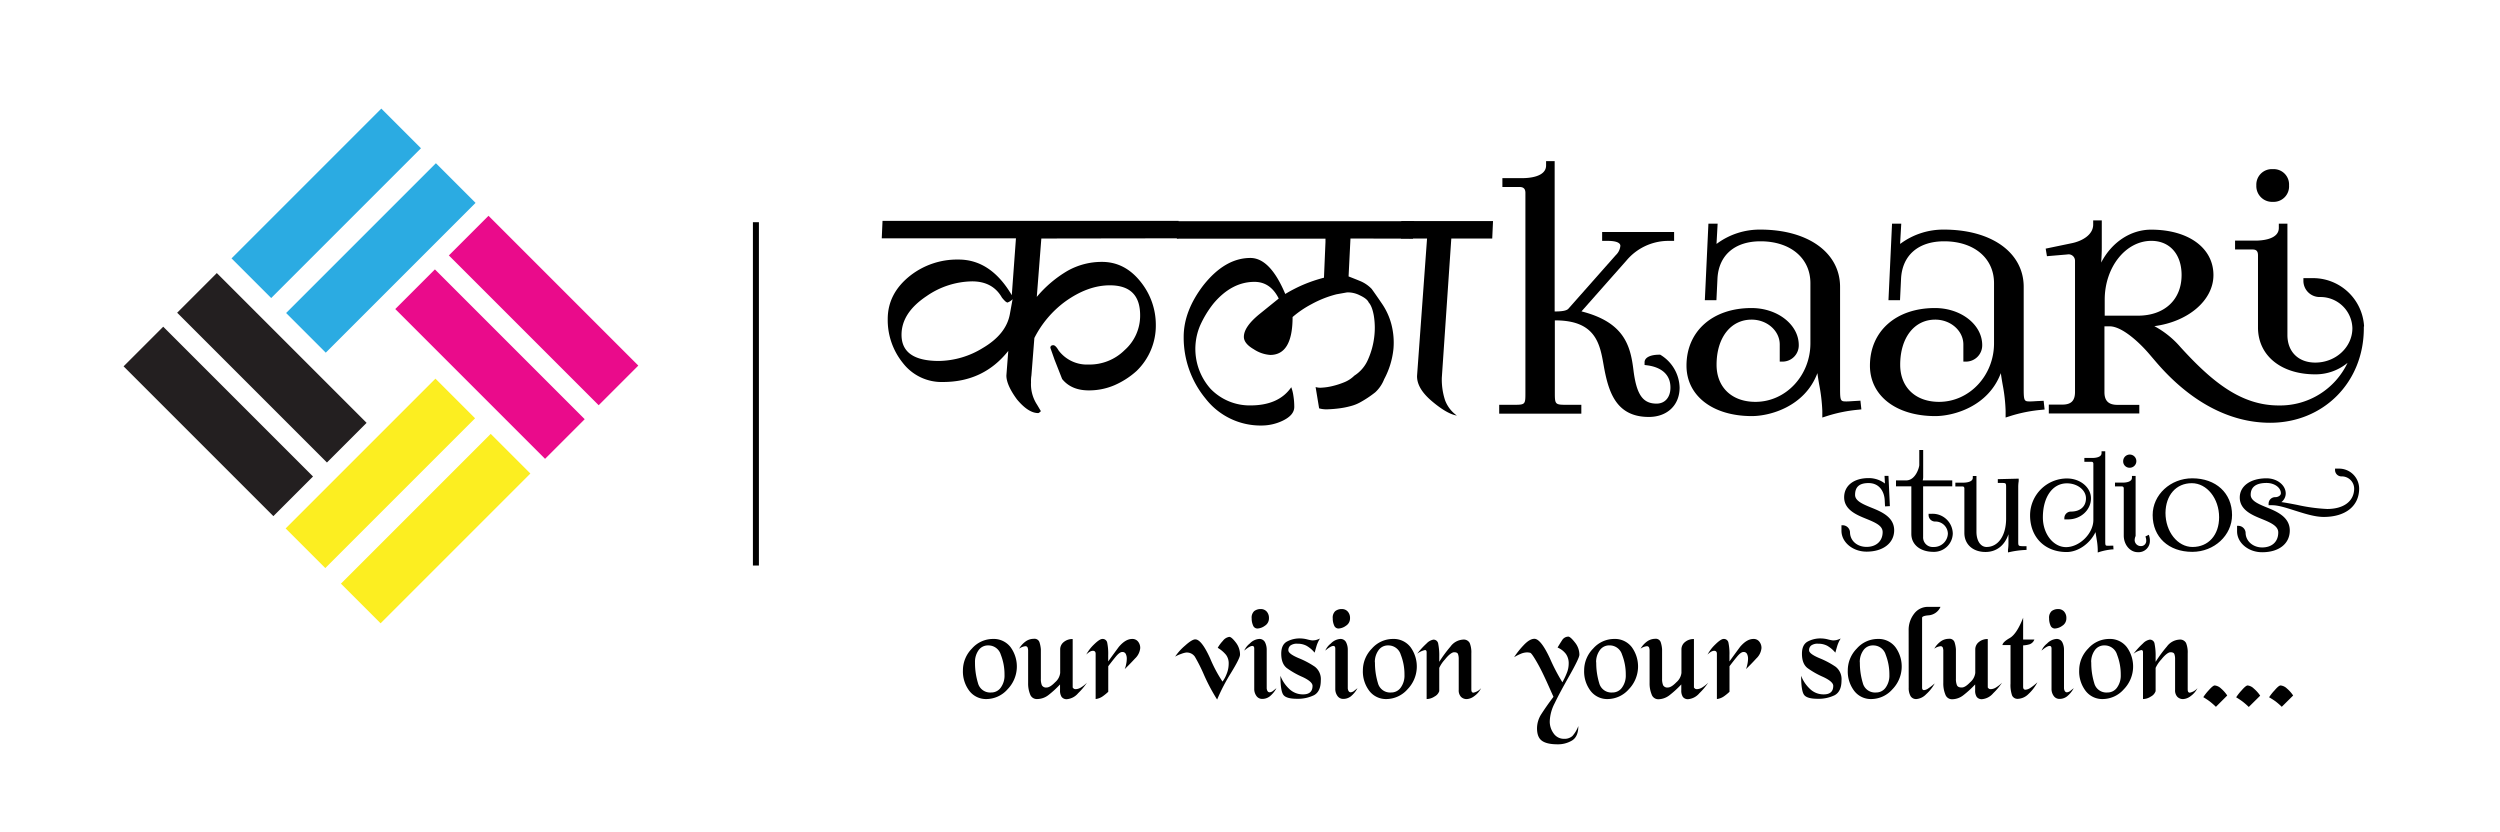 <svg id="Layer_1" data-name="Layer 1" xmlns="http://www.w3.org/2000/svg" viewBox="0 0 846.15 281.54"><defs><style>.cls-1{fill:#231f20;}.cls-2{fill:#ea0b8b;}.cls-3{fill:#2babe2;}.cls-4{fill:#fcee21;}</style></defs><rect class="cls-1" x="64.39" y="106.78" width="18.98" height="71.7" transform="translate(-79.21 94.02) rotate(-45)"/><rect class="cls-1" x="82.53" y="88.63" width="18.98" height="71.7" transform="translate(-61.07 101.53) rotate(-45)"/><rect class="cls-2" x="156.35" y="87.39" width="18.98" height="71.7" transform="translate(-38.57 153.36) rotate(-45)"/><rect class="cls-2" x="174.49" y="69.25" width="18.98" height="71.7" transform="translate(-20.43 160.87) rotate(-45)"/><rect class="cls-3" x="74.57" y="59.33" width="71.7" height="18.98" transform="translate(-16.32 98.23) rotate(-45)"/><rect class="cls-3" x="93.05" y="77.81" width="71.7" height="18.98" transform="translate(-23.98 116.72) rotate(-45)"/><rect class="cls-4" x="92.89" y="150.72" width="71.7" height="18.98" transform="translate(-75.58 137.96) rotate(-45)"/><rect class="cls-4" x="111.6" y="169.42" width="71.7" height="18.98" transform="translate(-83.32 156.66) rotate(-45)"/><rect x="254.83" y="75.21" width="2.03" height="116.2"/><path d="M562.16,120.2l-.25-.15h-.29c-3.12,0-5,1-5,2.56v.92l.91.12c2.93.38,7.85,1.87,7.85,7.53,0,3.29-1.84,5.43-4.7,5.43-4.69,0-6.81-3.1-7.83-11.41s-3.17-16.14-17.58-19.81l15.26-17.26a18.57,18.57,0,0,1,13.83-6.6h2.26v-3H542.26v3h2c1.26,0,4.17.16,4.17,1.69a4.91,4.91,0,0,1-1.53,3.11l-16,18.09c-.6.75-2.19,1-4.71,1V54.53h-2.9V56c0,4-6.14,4.29-8,4.29h-6.79v3h5.79c1.36,0,2,.61,2,2v67.53c0,4.19,0,4.19-4.29,4.19h-4.58v3h27.8v-3h-4.58c-4.31,0-4.39,0-4.39-4.19V108.44h.2c13.64,0,15.06,8,16.3,15.06,1.57,8.91,4.05,17.62,15.32,17.62,6.23,0,10.41-4,10.41-9.94A13.35,13.35,0,0,0,562.16,120.2Z"/><path d="M627,135.77s-1.35.1-1.94.1c-2,0-2.27,0-2.27-4.09V97.11c0-11.6-10.84-19.4-27-19.4a24.34,24.34,0,0,0-14.52,4.64,1.89,1.89,0,0,0-.28.23l0-.43.36-6.45h-3.12l-1.21,25.9,3.92,0,.35-7.24c.38-7.95,5.83-12.69,14.57-12.69,10.11,0,16.89,5.69,16.89,14.17v20.36c0,10.92-8.34,19.81-18.6,19.81-8,0-13.16-4.93-13.16-12.56,0-9.13,4.76-15.27,11.85-15.27,5.25,0,9.53,3.78,9.53,8.42v5.79h1.05a5.5,5.5,0,0,0,5.39-5.59c0-6.91-7.17-12.54-16-12.54-13.17,0-22,7.84-22,19.5,0,10.21,8.89,17.07,22.12,17.07,6,0,17.88-3.11,22.19-14.54.14,1.09.34,2.38.61,3.9a58.33,58.33,0,0,1,1.05,8.89v2.24l1.37-.44A49.32,49.32,0,0,1,629,138.67l1-.11-.32-2.95Z"/><path d="M689.16,135.77s-1.36.1-1.94.1c-2,0-2.28,0-2.28-4.09V97.11c0-11.6-10.83-19.4-27-19.4a24.31,24.31,0,0,0-14.52,4.64,1.94,1.94,0,0,0-.29.23l0-.43.37-6.45h-3.12l-1.21,25.9,3.91,0,.35-7.24c.39-7.95,5.84-12.69,14.58-12.69,10.1,0,16.89,5.69,16.89,14.17v20.36c0,10.92-8.35,19.81-18.6,19.81-8,0-13.16-4.93-13.16-12.56,0-9.13,4.76-15.27,11.85-15.27,5.25,0,9.53,3.78,9.53,8.42v5.79h1a5.5,5.5,0,0,0,5.38-5.59c0-6.91-7.16-12.54-16-12.54-13.17,0-22,7.84-22,19.5,0,10.21,8.89,17.07,22.12,17.07,6,0,17.88-3.11,22.18-14.54.15,1.1.35,2.39.62,3.9a55.93,55.93,0,0,1,1,8.89v2.24l1.37-.44a49.31,49.31,0,0,1,10.78-2.17l1.05-.11-.33-2.95Z"/><path d="M769.27,68.32a5.23,5.23,0,0,0,5.48-5.58,5.19,5.19,0,0,0-5.48-5.49,5.25,5.25,0,0,0-5.59,5.49A5.34,5.34,0,0,0,769.27,68.32Z"/><path d="M800.24,110.19l-.1.19a17.29,17.29,0,0,0-17.47-16.24h-3.06v1a5.49,5.49,0,0,0,5.58,5.39,10.82,10.82,0,0,1,11,10.54c0,6.42-5.63,11.65-12.56,11.65-5.73,0-9.43-3.67-9.43-9.33V75.7h-2.91v1.45c0,4-6.06,4.29-7.92,4.29h-6.89v3h5.89c1.33,0,1.87.57,1.87,2v24.4c0,9.49,7.79,15.86,19.39,15.86a17,17,0,0,0,10.92-3.89,25.26,25.26,0,0,1-23.3,14.42c-12.67,0-22.44-7.88-33.21-19.7a31.06,31.06,0,0,0-8.88-7.14c11.38-1.49,20-8.68,20-17.29,0-9.19-8.48-15.37-21.1-15.37-7,0-13.39,4.34-16.9,11.15.13-1.71.21-3.58.21-5.16V74.59h-2.91V76c0,3.59-3.94,5.66-7.33,6.33l-8.75,1.82.43,2.56,6.92-.59a2.17,2.17,0,0,1,2.58,2.18v44.35c0,3-1.32,4.29-4.29,4.29h-4.58v3h30.63v-2.91h-7.4c-3,0-4.4-1.36-4.4-4.29V110.45h1.78c4,0,9.71,5.07,13.41,9.4l2.12,2.48c11.58,13.59,25,20.76,38.76,20.76,18.09,0,31.72-13.74,31.72-32v-.52ZM728.15,81.52c6.22,0,10.23,4.54,10.23,11.56,0,8.36-5.79,13.76-14.77,13.76H712.36v-5.4C712.36,90.46,719.44,81.52,728.15,81.52Z"/><path d="M352.45,80.73l-1.54,19.76a39.74,39.74,0,0,1,10.46-8.85,23.53,23.53,0,0,1,11.61-3q7.83,0,13.22,6.92a23.19,23.19,0,0,1,5,14.37,21.34,21.34,0,0,1-6.54,15.65,27.6,27.6,0,0,1-7.51,4.82,21.81,21.81,0,0,1-8.66,1.73q-5.89,0-9-3.85l-2.57-6.54-1.41-4c0-.6.34-.9,1-.9q.76,0,1.8,1.8a12,12,0,0,0,10.13,4.74,16.82,16.82,0,0,0,12.19-4.87,15.54,15.54,0,0,0,5.26-11.8q0-10.14-10.26-10.14-7.46,0-15.14,5.52a34.83,34.83,0,0,0-10.4,12.31l-1,12.7a12.1,12.1,0,0,0-.13,2.31,12.58,12.58,0,0,0,2.05,7.57l1.29,2.18c-.43.43-.73.65-.9.65-2.23,0-4.62-1.54-7.19-4.62q-3.58-4.87-3.59-8.09l.64-8.33q-8.34,10.51-22.07,10.52a16.53,16.53,0,0,1-13.59-6.42,23.1,23.1,0,0,1-5.14-14.88q0-8.73,7.7-14.76a25.77,25.77,0,0,1,16.29-5.38q10.9,0,18,12.06l1.41-19.25H298.44l.26-5.9H398.9v5.9ZM340.27,102a12.47,12.47,0,0,1-1.16-1.28Q336,95.23,329,95.23a27.7,27.7,0,0,0-15.4,5q-8.47,5.65-8.47,13.09,0,8.85,12.7,8.85a29,29,0,0,0,14.76-4.36q8.08-4.74,9.24-11.68l.89-4.87a4.27,4.27,0,0,1-1.79,1.15A4.39,4.39,0,0,1,340.27,102Z"/><path d="M457.08,80.73l-.64,12.83c1.54.6,2.93,1.15,4.17,1.67a11.39,11.39,0,0,1,3.65,2.56c1.11,1.54,2.33,3.3,3.66,5.26a22.45,22.45,0,0,1,3,6.68,24.77,24.77,0,0,1,.71,8.34,27.6,27.6,0,0,1-3.14,10.26,12,12,0,0,1-3,4.43,36.21,36.21,0,0,1-5.32,3.52,13.74,13.74,0,0,1-3,1.16,27.91,27.91,0,0,1-3.85.77c-1.32.17-2.61.28-3.85.32a9,9,0,0,1-3-.32L445.28,131a5.63,5.63,0,0,0,2.18.2,19.53,19.53,0,0,0,3.46-.52,26.51,26.51,0,0,0,4-1.28,10.21,10.21,0,0,0,3.46-2.25,12.11,12.11,0,0,0,4.69-5.58,26.4,26.4,0,0,0,2.05-7.5,25.23,25.23,0,0,0-.13-7.19c-.39-2.22-1-3.72-1.73-4.49-.35-.85-1.35-1.66-3-2.43a9,9,0,0,0-4.3-1l-3.59.64a35.94,35.94,0,0,0-8.46,3.34,34.23,34.23,0,0,0-6.42,4.36q0,12.83-7.57,12.83a11.51,11.51,0,0,1-5.58-1.93Q421,116.27,421,114q0-3.33,5.13-7.57l6.67-5.39q-2.82-5.64-8.21-5.64-7.69,0-13.86,7.31a34.52,34.52,0,0,0-4.61,7.63,20.29,20.29,0,0,0,3.59,21.24,18.38,18.38,0,0,0,13.47,5.64q9.62,0,13.86-6.16a13.46,13.46,0,0,1,.7,2.76,23.45,23.45,0,0,1,.32,3.91q0,2.84-4.1,4.75a16.62,16.62,0,0,1-6.8,1.54,23.58,23.58,0,0,1-19.12-9.11A32.46,32.46,0,0,1,400.63,114q0-8.73,6.67-17.45,7.32-9.24,15.91-9.24,6.68,0,11.8,12.19a49.5,49.5,0,0,1,6.1-3.14,50.09,50.09,0,0,1,7-2.37l.51-12.06,0-1.16H398.32l.26-5.9h80.05l-.38,5.9Z"/><path d="M505.06,80.73H491.21L488,127.82a22.63,22.63,0,0,0,1.09,7.63,11.15,11.15,0,0,0,4,5.2q-3.33-.53-8.47-4.88t-5-8.6L483,80.73h-8.85l.13-5.9h31.05Z"/><path d="M633.16,171.73c-3-1.22-5.29-2.3-5.29-4.23,0-2.7,1.45-4,4.56-4,3.82,0,5.34,3.1,5.47,5.76l.11,2.13,1.64-.08-.48-10.25h-1.33l.14,2.6s0,0,0,0h0a8.94,8.94,0,0,0-5.54-1.84c-5,0-8.27,2.55-8.27,6.49,0,4.27,4.32,6,7.46,7.28,3.37,1.36,5.57,2.41,5.57,4.51,0,3-2.13,5-5.43,5s-5.62-2.17-5.62-5a2.5,2.5,0,0,0-2.42-2.32h-.47v1.85c0,3.9,3.82,7.08,8.51,7.08,5.58,0,9.33-2.91,9.33-7.24C641.09,174.93,636.69,173.15,633.16,171.73Z"/><path d="M654,173.89h-1.25v.46a2.2,2.2,0,0,0,2.24,2.17,4.2,4.2,0,0,1,4.29,4.09,4.71,4.71,0,0,1-4.88,4.52,3.24,3.24,0,0,1-3.5-3.41V164.6h9.86v-2h-10a4.46,4.46,0,0,0,.16-1.24v-9.06h-1.32v5.1c0,.77-1.23,5.2-4.45,5.2h-3.43v2h5.19v16.09c0,3.64,3,6.09,7.51,6.09a6.36,6.36,0,0,0,6.52-6.17A6.83,6.83,0,0,0,654,173.89Z"/><path d="M683.09,183.18V164.93a12.79,12.79,0,0,1,.16-2.1V162l-7.07.18v1.28h1.14c1.65,0,1.67,0,1.67,1.63V175.5c0,5.76-2.66,9.63-6.62,9.63-2,0-3.42-2.07-3.42-5.15V161.1h-1.24v.62c0,1.56-2.65,1.64-3.18,1.64h-2.72v1.28h2.32c.51,0,.73.22.73.73v15c0,3.86,2.87,6.45,7.15,6.45,3.72,0,6.5-2.21,7.77-6v3a15.42,15.42,0,0,1-.16,2.26v.89l.57-.12a30,30,0,0,1,5.26-.71h.45v-1.27h-1.14C683.11,184.82,683.09,184.8,683.09,183.18Z"/><path d="M714.14,184.7s-.53,0-.76,0c-.74,0-.84,0-.84-1.56v-30.4h-1.25v.63c0,1.51-2.37,1.63-3.1,1.63h-2.72v1.29h2.33c.5,0,.72.22.72.72V176c0,4.55-4.66,9.18-9.24,9.18-4.33,0-7.85-4.51-7.85-10.06,0-6.89,3.27-11.53,8.13-11.53,3.57,0,6.46,2.28,6.46,5.08s-2,4.48-5.07,4.48a2.22,2.22,0,0,0-2.25,2.17v.47H700c4.25,0,7.71-3.19,7.71-7.12,0-3.71-3.64-6.73-8.11-6.73a12.5,12.5,0,0,0-12.5,12.47c0,7.43,5,12.43,12.38,12.43,3.89,0,7.95-2.91,9.76-6.75l.41,2.51A22.47,22.47,0,0,1,710,186v1l.61-.2a21,21,0,0,1,4.28-.85l.44,0-.07-1.27Z"/><path d="M720.86,158.31a2.23,2.23,0,1,0-2.25-2.25A2.15,2.15,0,0,0,720.86,158.31Z"/><path d="M727.3,181l-1.16.57.12.39a3.29,3.29,0,0,1,.15,1,1.74,1.74,0,0,1-1.83,1.87,2.06,2.06,0,0,1-2.08-2,3.62,3.62,0,0,1,.32-1.41l0-20.33h-1.24v.62c0,1.52-2.37,1.64-3.1,1.64h-2.64v1.28h2.24c.51,0,.73.22.73.73v15.91c0,3.1,2.12,5.62,4.74,5.62a3.82,3.82,0,0,0,4.1-4,4.77,4.77,0,0,0-.22-1.45Z"/><path d="M742,161.89c-7.39,0-13.41,5.58-13.41,12.42,0,7.46,5.39,12.47,13.41,12.47,7.42,0,13.46-5.59,13.46-12.47C755.45,166.89,750,161.89,742,161.89Zm-.15,1.65c5.09,0,9.23,5.17,9.23,11.53,0,6-3.6,10.06-9,10.06-5.05,0-9.15-5.17-9.15-11.53C733,167.58,736.52,163.54,741.84,163.54Z"/><path d="M791.58,158.61h-1.26v.46a2.16,2.16,0,0,0,2.21,2.17,4.18,4.18,0,0,1,4.26,4.09c0,4.28-3.5,6.94-9.15,6.94a58.86,58.86,0,0,1-10.11-1.38c-1.91-.37-3.73-.72-5.37-.95a3.72,3.72,0,0,0,1.47-2.91c0-2.83-2.92-5.14-6.5-5.14-5.42,0-9.06,2.61-9.06,6.49,0,4.27,4.31,6,7.46,7.28s5.57,2.41,5.57,4.55c0,3.13-2.09,5.07-5.44,5.08-3.14,0-5.61-2.18-5.61-5a2.5,2.5,0,0,0-2.42-2.32h-.47v1.85c0,3.91,3.81,7.09,8.5,7.09,5.67,0,9.34-2.89,9.34-7.37,0-4.65-4.59-6.5-7.93-7.85-3-1.22-5.3-2.3-5.3-4.23,0-2.63,1.81-4,5.36-4,2.68,0,4.86,1.56,4.86,3.49,0,.71-.88,1.32-1.91,1.32a2.21,2.21,0,0,0-2.25,2.16V171h1.26c2,0,4.7.87,7.59,1.79,3.35,1.06,6.82,2.17,9.8,2.17,7.38,0,12-3.68,12-9.61A6.8,6.8,0,0,0,791.58,158.61Z"/><path d="M336,216.26a7.19,7.19,0,0,1,6,2.73,11.07,11.07,0,0,1-1,14.32,9.62,9.62,0,0,1-7.06,3.29,7.09,7.09,0,0,1-5.85-2.76,10.85,10.85,0,0,1-2.18-6.93,10.51,10.51,0,0,1,3.06-7.41A9.48,9.48,0,0,1,336,216.26Zm-6,7.92a23.52,23.52,0,0,0,1,7,4.26,4.26,0,0,0,4.48,3.2,3.89,3.89,0,0,0,3.25-1.67,6.86,6.86,0,0,0,1.26-4.26,18.18,18.18,0,0,0-1.26-6.87,4.36,4.36,0,0,0-4.27-3.13,3.85,3.85,0,0,0-3.25,1.62A6.76,6.76,0,0,0,330,224.18Z"/><path d="M349.92,216.21a1.75,1.75,0,0,1,1.9,1.16,10.62,10.62,0,0,1,.47,2.36v10a5.6,5.6,0,0,0,.34,2.2,1.6,1.6,0,0,0,1.61.76c.77,0,1.73-.59,2.87-1.77a4.9,4.9,0,0,0,1.72-3.15v-8a3.15,3.15,0,0,1,1.23-2.48,4.53,4.53,0,0,1,3-1V232.7a3.89,3.89,0,0,0,.35.37,1.11,1.11,0,0,0,.72.18,3.57,3.57,0,0,0,1.56-.47,10.84,10.84,0,0,0,2.2-1.71,21.84,21.84,0,0,1-3,3.57,5.59,5.59,0,0,1-3.74,2,2.08,2.08,0,0,1-1.83-.76,3.84,3.84,0,0,1-.54-2.23v-2a33,33,0,0,1-4,3.66A6.3,6.3,0,0,1,351,236.6a2.38,2.38,0,0,1-2.34-1.58,9.74,9.74,0,0,1-.68-3.84V220.43a3.43,3.43,0,0,0-.18-1.29.78.78,0,0,0-.79-.42,4.47,4.47,0,0,0-2.09.84,7.89,7.89,0,0,1,2.32-2.53A4.75,4.75,0,0,1,349.92,216.21Z"/><path d="M373.1,216.26a1.55,1.55,0,0,1,1.64,1.23,18.24,18.24,0,0,1,.34,4.3v2.08q1.77-2.46,3.59-4.92c1.53-1.79,3-2.69,4.53-2.69a2.4,2.4,0,0,1,2,.91,3.4,3.4,0,0,1,.72,2.2,5.55,5.55,0,0,1-1.76,3.51q-1.77,1.92-3.49,3.59a7.67,7.67,0,0,0,.46-1.55,9.13,9.13,0,0,0,.24-1.93,3.54,3.54,0,0,0-.35-1.67,1.24,1.24,0,0,0-1.18-.65c-.59,0-1.33.53-2.21,1.6s-1.72,2.15-2.53,3.23v8.64a16.72,16.72,0,0,1-1.84,1.51,5.31,5.31,0,0,1-2.43.95V221.27c0-.65-.31-1-.93-1a2.1,2.1,0,0,0-1,.3,5.73,5.73,0,0,0-1.26,1,13.74,13.74,0,0,1,2.63-3.44C371.54,216.89,372.48,216.26,373.1,216.26Z"/><path d="M416.08,215.56c.49,0,1.22.63,2.18,1.88a6.69,6.69,0,0,1,1.44,4.15q0,1.17-3.07,6.18a63.48,63.48,0,0,0-4.68,9,63.88,63.88,0,0,1-4.39-8.23,56.66,56.66,0,0,0-3.14-6.27,3.3,3.3,0,0,0-3-1.41,7.92,7.92,0,0,0-1.69.48,10.28,10.28,0,0,0-2,.91,18,18,0,0,1,3.32-3.69c1.59-1.44,2.76-2.16,3.5-2.16q2.1,0,5,6.36a46.39,46.39,0,0,0,4.22,7.93,10.14,10.14,0,0,0,1.37-2.52,9.13,9.13,0,0,0,.72-3.53,4.74,4.74,0,0,0-.9-3,10.75,10.75,0,0,0-2.81-2.38,11.88,11.88,0,0,1,1.74-2.35A3.31,3.31,0,0,1,416.08,215.56Z"/><path d="M426.15,216.26a2.09,2.09,0,0,1,2,1.11,5.66,5.66,0,0,1,.58,2.65v13c.12.86.45,1.3,1,1.3a2.25,2.25,0,0,0,1.3-.61l1-.79a9.34,9.34,0,0,1-2.25,2.76,4.14,4.14,0,0,1-2.58.87,2.32,2.32,0,0,1-1.95-1,4,4,0,0,1-.74-2.41V219.51c0-.59-.22-.88-.65-.88-.59,0-1.5.52-2.74,1.58a6.32,6.32,0,0,1,1.9-2.42A4.87,4.87,0,0,1,426.15,216.26Zm.61-10.12a2.61,2.61,0,0,1,1.95.83,3.22,3.22,0,0,1,.78,2.28,2.91,2.91,0,0,1-1.39,2.55,4.65,4.65,0,0,1-2.51.93,1.57,1.57,0,0,1-1.46-1,5.8,5.8,0,0,1-.49-2.44,3,3,0,0,1,.84-2.44A3.54,3.54,0,0,1,426.76,206.14Z"/><path d="M446.77,216.11a10.28,10.28,0,0,0-1.17,2.51c-.24.84-.46,1.6-.65,2.28a10,10,0,0,0-2.78-2.35,6.46,6.46,0,0,0-3-.68,3.72,3.72,0,0,0-2.41.61,2,2,0,0,0-.7,1.63q0,1.17,3.48,2.64a29,29,0,0,1,5.5,2.92,5.3,5.3,0,0,1,2,4.62q0,3.74-2.29,5a12.44,12.44,0,0,1-5.83,1.22c-2.39,0-3.9-.45-4.55-1.33s-1-3-1-6.47a11.77,11.77,0,0,0,2.88,4.36,6.61,6.61,0,0,0,4.78,1.95q3.21,0,3.21-2.89,0-1.41-3.39-3a27.76,27.76,0,0,1-5.29-3q-1.9-1.46-1.91-4.86c0-2,.61-3.31,1.81-4.06a9.09,9.09,0,0,1,4.83-1.12,10.09,10.09,0,0,1,2.18.33,12.79,12.79,0,0,0,1.63.33,5.57,5.57,0,0,0,1.25-.12A7.61,7.61,0,0,0,446.77,216.11Z"/><path d="M453.59,216.26a2.09,2.09,0,0,1,2,1.11,5.66,5.66,0,0,1,.58,2.65v13c.12.86.45,1.3,1,1.3a2.2,2.2,0,0,0,1.29-.61l1-.79a9.34,9.34,0,0,1-2.25,2.76,4.14,4.14,0,0,1-2.58.87,2.32,2.32,0,0,1-1.95-1,4,4,0,0,1-.74-2.41V219.51c0-.59-.22-.88-.65-.88-.59,0-1.5.52-2.74,1.58a6.22,6.22,0,0,1,1.9-2.42A4.87,4.87,0,0,1,453.59,216.26Zm.6-10.12a2.58,2.58,0,0,1,1.95.83,3.18,3.18,0,0,1,.79,2.28,2.91,2.91,0,0,1-1.39,2.55,4.65,4.65,0,0,1-2.51.93,1.57,1.57,0,0,1-1.46-1,5.8,5.8,0,0,1-.49-2.44,3,3,0,0,1,.84-2.44A3.49,3.49,0,0,1,454.19,206.14Z"/><path d="M471.37,216.26a7.19,7.19,0,0,1,6,2.73,11.07,11.07,0,0,1-1,14.32,9.62,9.62,0,0,1-7.06,3.29,7.09,7.09,0,0,1-5.85-2.76,10.85,10.85,0,0,1-2.18-6.93,10.51,10.51,0,0,1,3.06-7.41A9.48,9.48,0,0,1,471.37,216.26Zm-6,7.92a23.52,23.52,0,0,0,1,7,4.26,4.26,0,0,0,4.48,3.2,3.89,3.89,0,0,0,3.25-1.67,6.86,6.86,0,0,0,1.26-4.26,18.18,18.18,0,0,0-1.26-6.87,4.36,4.36,0,0,0-4.27-3.13,3.85,3.85,0,0,0-3.25,1.62A6.76,6.76,0,0,0,465.33,224.18Z"/><path d="M498,233.44c0,.68.24,1,.71,1a4.63,4.63,0,0,0,2.59-1.53,7.36,7.36,0,0,1-2.32,2.7,4.61,4.61,0,0,1-2.5,1,2.67,2.67,0,0,1-2-.77,3.18,3.18,0,0,1-.76-2.34V223.08a4.85,4.85,0,0,0-.24-1.69c-.15-.42-.59-.63-1.31-.63s-1.83.82-3.11,2.44a10.69,10.69,0,0,0-1.93,2.86v7.85a3.23,3.23,0,0,1-1.59,1.83,5,5,0,0,1-2.68.86V220.76c0-.49-.19-.74-.56-.74a6.73,6.73,0,0,0-2.65,1.25,26.81,26.81,0,0,1,3.21-3.5,4.15,4.15,0,0,1,2.28-1.28,1.6,1.6,0,0,1,1.64,1.42,20.16,20.16,0,0,1,.35,4.39V224a44.61,44.61,0,0,1,3.81-5.17,5.64,5.64,0,0,1,4.23-2.35,2.27,2.27,0,0,1,2.27,1.16,8.46,8.46,0,0,1,.55,3.48v12.31Z"/><path d="M530.8,215.47c.46,0,1.21.65,2.23,1.95a6.64,6.64,0,0,1,1.53,4.18c0,.74-1.12,3.1-3.36,7.06s-3.92,7.08-5,9.35a14.17,14.17,0,0,0-1.67,6.15,6.78,6.78,0,0,0,1.32,4.09,4.19,4.19,0,0,0,3.53,1.81,4,4,0,0,0,2.82-.95,10.49,10.49,0,0,0,2-3.37c0,2.39-.71,4-2.11,4.88a9.22,9.22,0,0,1-4.9,1.3q-3.63,0-5.29-1.19c-1.12-.79-1.68-2.2-1.68-4.25a8.92,8.92,0,0,1,1.47-4.8c1-1.56,2.34-3.51,4.1-5.83l-2.29-5.11c-1-2.16-2-4.31-3.23-6.45s-2-3.25-2.35-3.34a4.6,4.6,0,0,0-1-.14,5.7,5.7,0,0,0-2.23.49,16.16,16.16,0,0,0-2.23,1.14,28.39,28.39,0,0,1,3.32-4.16c1.32-1.38,2.5-2.07,3.55-2.07q2.15,0,5.23,6.57a63.84,63.84,0,0,0,4.25,8.15c.49-.9,1-1.9,1.43-3a8.48,8.48,0,0,0,.7-3.37,5.43,5.43,0,0,0-.95-3.23,6.85,6.85,0,0,0-2.81-2.16c.47-.83,1-1.66,1.53-2.48A2.51,2.51,0,0,1,530.8,215.47Z"/><path d="M546.26,216.26a7.19,7.19,0,0,1,6,2.73,11.1,11.1,0,0,1-1,14.32,9.62,9.62,0,0,1-7.06,3.29,7.07,7.07,0,0,1-5.85-2.76,10.8,10.8,0,0,1-2.18-6.93,10.51,10.51,0,0,1,3.06-7.41A9.46,9.46,0,0,1,546.26,216.26Zm-6,7.92a23.52,23.52,0,0,0,1,7,4.26,4.26,0,0,0,4.48,3.2A3.89,3.89,0,0,0,549,232.7a6.86,6.86,0,0,0,1.26-4.26,18.18,18.18,0,0,0-1.26-6.87,4.36,4.36,0,0,0-4.27-3.13,3.84,3.84,0,0,0-3.25,1.62A6.76,6.76,0,0,0,540.22,224.18Z"/><path d="M560.19,216.21a1.75,1.75,0,0,1,1.9,1.16,10.06,10.06,0,0,1,.46,2.36v10a5.57,5.57,0,0,0,.35,2.2,1.6,1.6,0,0,0,1.61.76c.77,0,1.73-.59,2.87-1.77a4.9,4.9,0,0,0,1.72-3.15v-8a3.15,3.15,0,0,1,1.23-2.48,4.51,4.51,0,0,1,3-1V232.7a2.93,2.93,0,0,0,.35.37,1.11,1.11,0,0,0,.72.18,3.61,3.61,0,0,0,1.56-.47,11.12,11.12,0,0,0,2.2-1.71,21.84,21.84,0,0,1-3,3.57,5.61,5.61,0,0,1-3.74,2,2.08,2.08,0,0,1-1.83-.76,3.84,3.84,0,0,1-.54-2.23v-2a33.76,33.76,0,0,1-4,3.66,6.3,6.3,0,0,1-3.81,1.36A2.37,2.37,0,0,1,559,235a9.74,9.74,0,0,1-.68-3.84V220.43a3.43,3.43,0,0,0-.18-1.29.78.78,0,0,0-.79-.42,4.47,4.47,0,0,0-2.09.84,7.89,7.89,0,0,1,2.32-2.53A4.75,4.75,0,0,1,560.19,216.21Z"/><path d="M583.37,216.26a1.54,1.54,0,0,1,1.63,1.23,18.09,18.09,0,0,1,.35,4.3v2.08q1.77-2.46,3.59-4.92,2.28-2.69,4.52-2.69a2.38,2.38,0,0,1,2,.91,3.36,3.36,0,0,1,.73,2.2,5.52,5.52,0,0,1-1.77,3.51q-1.75,1.92-3.48,3.59a7.67,7.67,0,0,0,.46-1.55,9.13,9.13,0,0,0,.24-1.93,3.54,3.54,0,0,0-.35-1.67,1.24,1.24,0,0,0-1.19-.65c-.58,0-1.32.53-2.2,1.6s-1.73,2.15-2.53,3.23v8.64a16.72,16.72,0,0,1-1.84,1.51,5.31,5.31,0,0,1-2.43.95V221.27c0-.65-.31-1-.93-1a2.17,2.17,0,0,0-1,.3,5.71,5.71,0,0,0-1.25,1,13.5,13.5,0,0,1,2.63-3.44C581.81,216.89,582.75,216.26,583.37,216.26Z"/><path d="M623,216.11a10.61,10.61,0,0,0-1.16,2.51c-.25.84-.46,1.6-.65,2.28a10.1,10.1,0,0,0-2.78-2.35,6.49,6.49,0,0,0-3-.68,3.7,3.7,0,0,0-2.41.61,2,2,0,0,0-.7,1.63q0,1.17,3.48,2.64a29,29,0,0,1,5.5,2.92,5.3,5.3,0,0,1,2,4.62c0,2.49-.76,4.14-2.3,5a12.37,12.37,0,0,1-5.82,1.22c-2.39,0-3.9-.45-4.55-1.33s-1-3-1-6.47a11.77,11.77,0,0,0,2.88,4.36,6.59,6.59,0,0,0,4.78,1.95q3.21,0,3.21-2.89,0-1.41-3.39-3a28.21,28.21,0,0,1-5.3-3q-1.9-1.46-1.9-4.86c0-2,.6-3.31,1.81-4.06a9.09,9.09,0,0,1,4.83-1.12,10.09,10.09,0,0,1,2.18.33,12.79,12.79,0,0,0,1.63.33,5.57,5.57,0,0,0,1.25-.12A7.57,7.57,0,0,0,623,216.11Z"/><path d="M635.49,216.26a7.19,7.19,0,0,1,6,2.73,11.07,11.07,0,0,1-1,14.32,9.62,9.62,0,0,1-7.06,3.29,7.09,7.09,0,0,1-5.85-2.76,10.85,10.85,0,0,1-2.18-6.93,10.51,10.51,0,0,1,3.06-7.41A9.48,9.48,0,0,1,635.49,216.26Zm-6,7.92a23.52,23.52,0,0,0,1,7,4.26,4.26,0,0,0,4.49,3.2,3.9,3.9,0,0,0,3.25-1.67,6.92,6.92,0,0,0,1.25-4.26,18.38,18.38,0,0,0-1.25-6.87,4.37,4.37,0,0,0-4.28-3.13,3.85,3.85,0,0,0-3.25,1.62A6.75,6.75,0,0,0,629.46,224.18Z"/><path d="M646,213.42a8.88,8.88,0,0,1,1.84-5.68,5.77,5.77,0,0,1,4.76-2.34h4.18a4.82,4.82,0,0,1-3.86,2.85c-1.58.11-2.37.4-2.37.86v23.63c0,.56.22.84.65.84a3,3,0,0,0,1.51-.63,20.09,20.09,0,0,0,2.12-1.65,14,14,0,0,1-2.95,3.71,5.15,5.15,0,0,1-3.23,1.59,2.17,2.17,0,0,1-2-1,5.47,5.47,0,0,1-.63-2.85Z"/><path d="M659.63,216.21a1.76,1.76,0,0,1,1.91,1.16,10.6,10.6,0,0,1,.46,2.36v10a5.57,5.57,0,0,0,.35,2.2c.23.5.76.76,1.6.76s1.73-.59,2.88-1.77a5,5,0,0,0,1.72-3.15v-8a3.15,3.15,0,0,1,1.23-2.48,4.51,4.51,0,0,1,3-1V232.7a2.93,2.93,0,0,0,.35.37,1.08,1.08,0,0,0,.72.18,3.53,3.53,0,0,0,1.55-.47,11.13,11.13,0,0,0,2.21-1.71,21.47,21.47,0,0,1-3,3.57,5.57,5.57,0,0,1-3.74,2,2.11,2.11,0,0,1-1.83-.76,3.85,3.85,0,0,1-.53-2.23v-2a33.76,33.76,0,0,1-4,3.66,6.25,6.25,0,0,1-3.8,1.36A2.38,2.38,0,0,1,658.4,235a9.74,9.74,0,0,1-.67-3.84V220.43a3.21,3.21,0,0,0-.19-1.29.76.76,0,0,0-.79-.42,4.44,4.44,0,0,0-2.08.84A7.78,7.78,0,0,1,657,217,4.69,4.69,0,0,1,659.63,216.21Z"/><path d="M684.75,216.45h3.81a2.69,2.69,0,0,1-1.7,1.64,9.49,9.49,0,0,1-2.11.35v14c0,.67.26,1,.79,1a3.4,3.4,0,0,0,1.65-.61,17.21,17.21,0,0,0,2.39-1.89,14.69,14.69,0,0,1-3.07,4,5.33,5.33,0,0,1-3.57,1.59,2,2,0,0,1-1.93-1.14,10.75,10.75,0,0,1-.53-4.05v-13h-2.74c.09-.71.92-1.5,2.48-2.39s3.08-3.17,4.53-6.87Z"/><path d="M696,216.26a2.09,2.09,0,0,1,2,1.11,5.66,5.66,0,0,1,.58,2.65v13c.12.86.45,1.3,1,1.3a2.25,2.25,0,0,0,1.3-.61l1-.79a9.34,9.34,0,0,1-2.25,2.76,4.14,4.14,0,0,1-2.58.87,2.32,2.32,0,0,1-1.95-1,4,4,0,0,1-.74-2.41V219.51c0-.59-.22-.88-.65-.88-.59,0-1.5.52-2.74,1.58a6.32,6.32,0,0,1,1.9-2.42A4.87,4.87,0,0,1,696,216.26Zm.6-10.12a2.61,2.61,0,0,1,2,.83,3.22,3.22,0,0,1,.78,2.28A2.91,2.91,0,0,1,698,211.8a4.65,4.65,0,0,1-2.51.93,1.58,1.58,0,0,1-1.46-1,5.8,5.8,0,0,1-.49-2.44,3,3,0,0,1,.84-2.44A3.53,3.53,0,0,1,696.63,206.14Z"/><path d="M713.81,216.26a7.19,7.19,0,0,1,6,2.73,11.07,11.07,0,0,1-1,14.32,9.6,9.6,0,0,1-7.06,3.29,7.09,7.09,0,0,1-5.85-2.76,10.85,10.85,0,0,1-2.18-6.93,10.51,10.51,0,0,1,3.06-7.41A9.48,9.48,0,0,1,713.81,216.26Zm-6,7.92a23.2,23.2,0,0,0,1,7,4.24,4.24,0,0,0,4.48,3.2,3.9,3.9,0,0,0,3.25-1.67,6.92,6.92,0,0,0,1.25-4.26,18.38,18.38,0,0,0-1.25-6.87,4.37,4.37,0,0,0-4.28-3.13,3.85,3.85,0,0,0-3.25,1.62A6.75,6.75,0,0,0,707.78,224.18Z"/><path d="M740.46,233.44c0,.68.24,1,.71,1a4.6,4.6,0,0,0,2.59-1.53,7.36,7.36,0,0,1-2.32,2.7,4.58,4.58,0,0,1-2.5,1,2.67,2.67,0,0,1-2-.77,3.18,3.18,0,0,1-.76-2.34V223.08a4.85,4.85,0,0,0-.24-1.69c-.15-.42-.59-.63-1.31-.63s-1.82.82-3.11,2.44a10.69,10.69,0,0,0-1.93,2.86v7.85a3.23,3.23,0,0,1-1.59,1.83,5,5,0,0,1-2.68.86V220.76c0-.49-.19-.74-.56-.74a6.73,6.73,0,0,0-2.65,1.25,26.81,26.81,0,0,1,3.21-3.5,4.15,4.15,0,0,1,2.28-1.28,1.59,1.59,0,0,1,1.64,1.42,20.16,20.16,0,0,1,.35,4.39V224a44.61,44.61,0,0,1,3.81-5.17,5.64,5.64,0,0,1,4.23-2.35,2.27,2.27,0,0,1,2.27,1.16,8.46,8.46,0,0,1,.55,3.48v12.31Z"/><path d="M749.61,232A3.59,3.59,0,0,1,751.7,233a11.54,11.54,0,0,1,2.13,2.4L750,239.23a25.41,25.41,0,0,0-2.11-1.84c-.57-.43-1.3-.91-2.16-1.43a16.73,16.73,0,0,1,1.83-2.33C748.49,232.58,749.18,232,749.61,232Z"/><path d="M760.75,232a3.59,3.59,0,0,1,2.09,1.06,11.31,11.31,0,0,1,2.14,2.4l-3.86,3.82a23.88,23.88,0,0,0-2.11-1.84,24.53,24.53,0,0,0-2.16-1.43,16.73,16.73,0,0,1,1.83-2.33C759.63,232.58,760.32,232,760.75,232Z"/><path d="M771.89,232A3.57,3.57,0,0,1,774,233a11.31,11.31,0,0,1,2.14,2.4l-3.85,3.82a23.79,23.79,0,0,0-2.12-1.84A24.53,24.53,0,0,0,768,236a16.25,16.25,0,0,1,1.84-2.33C770.77,232.58,771.46,232,771.89,232Z"/></svg>